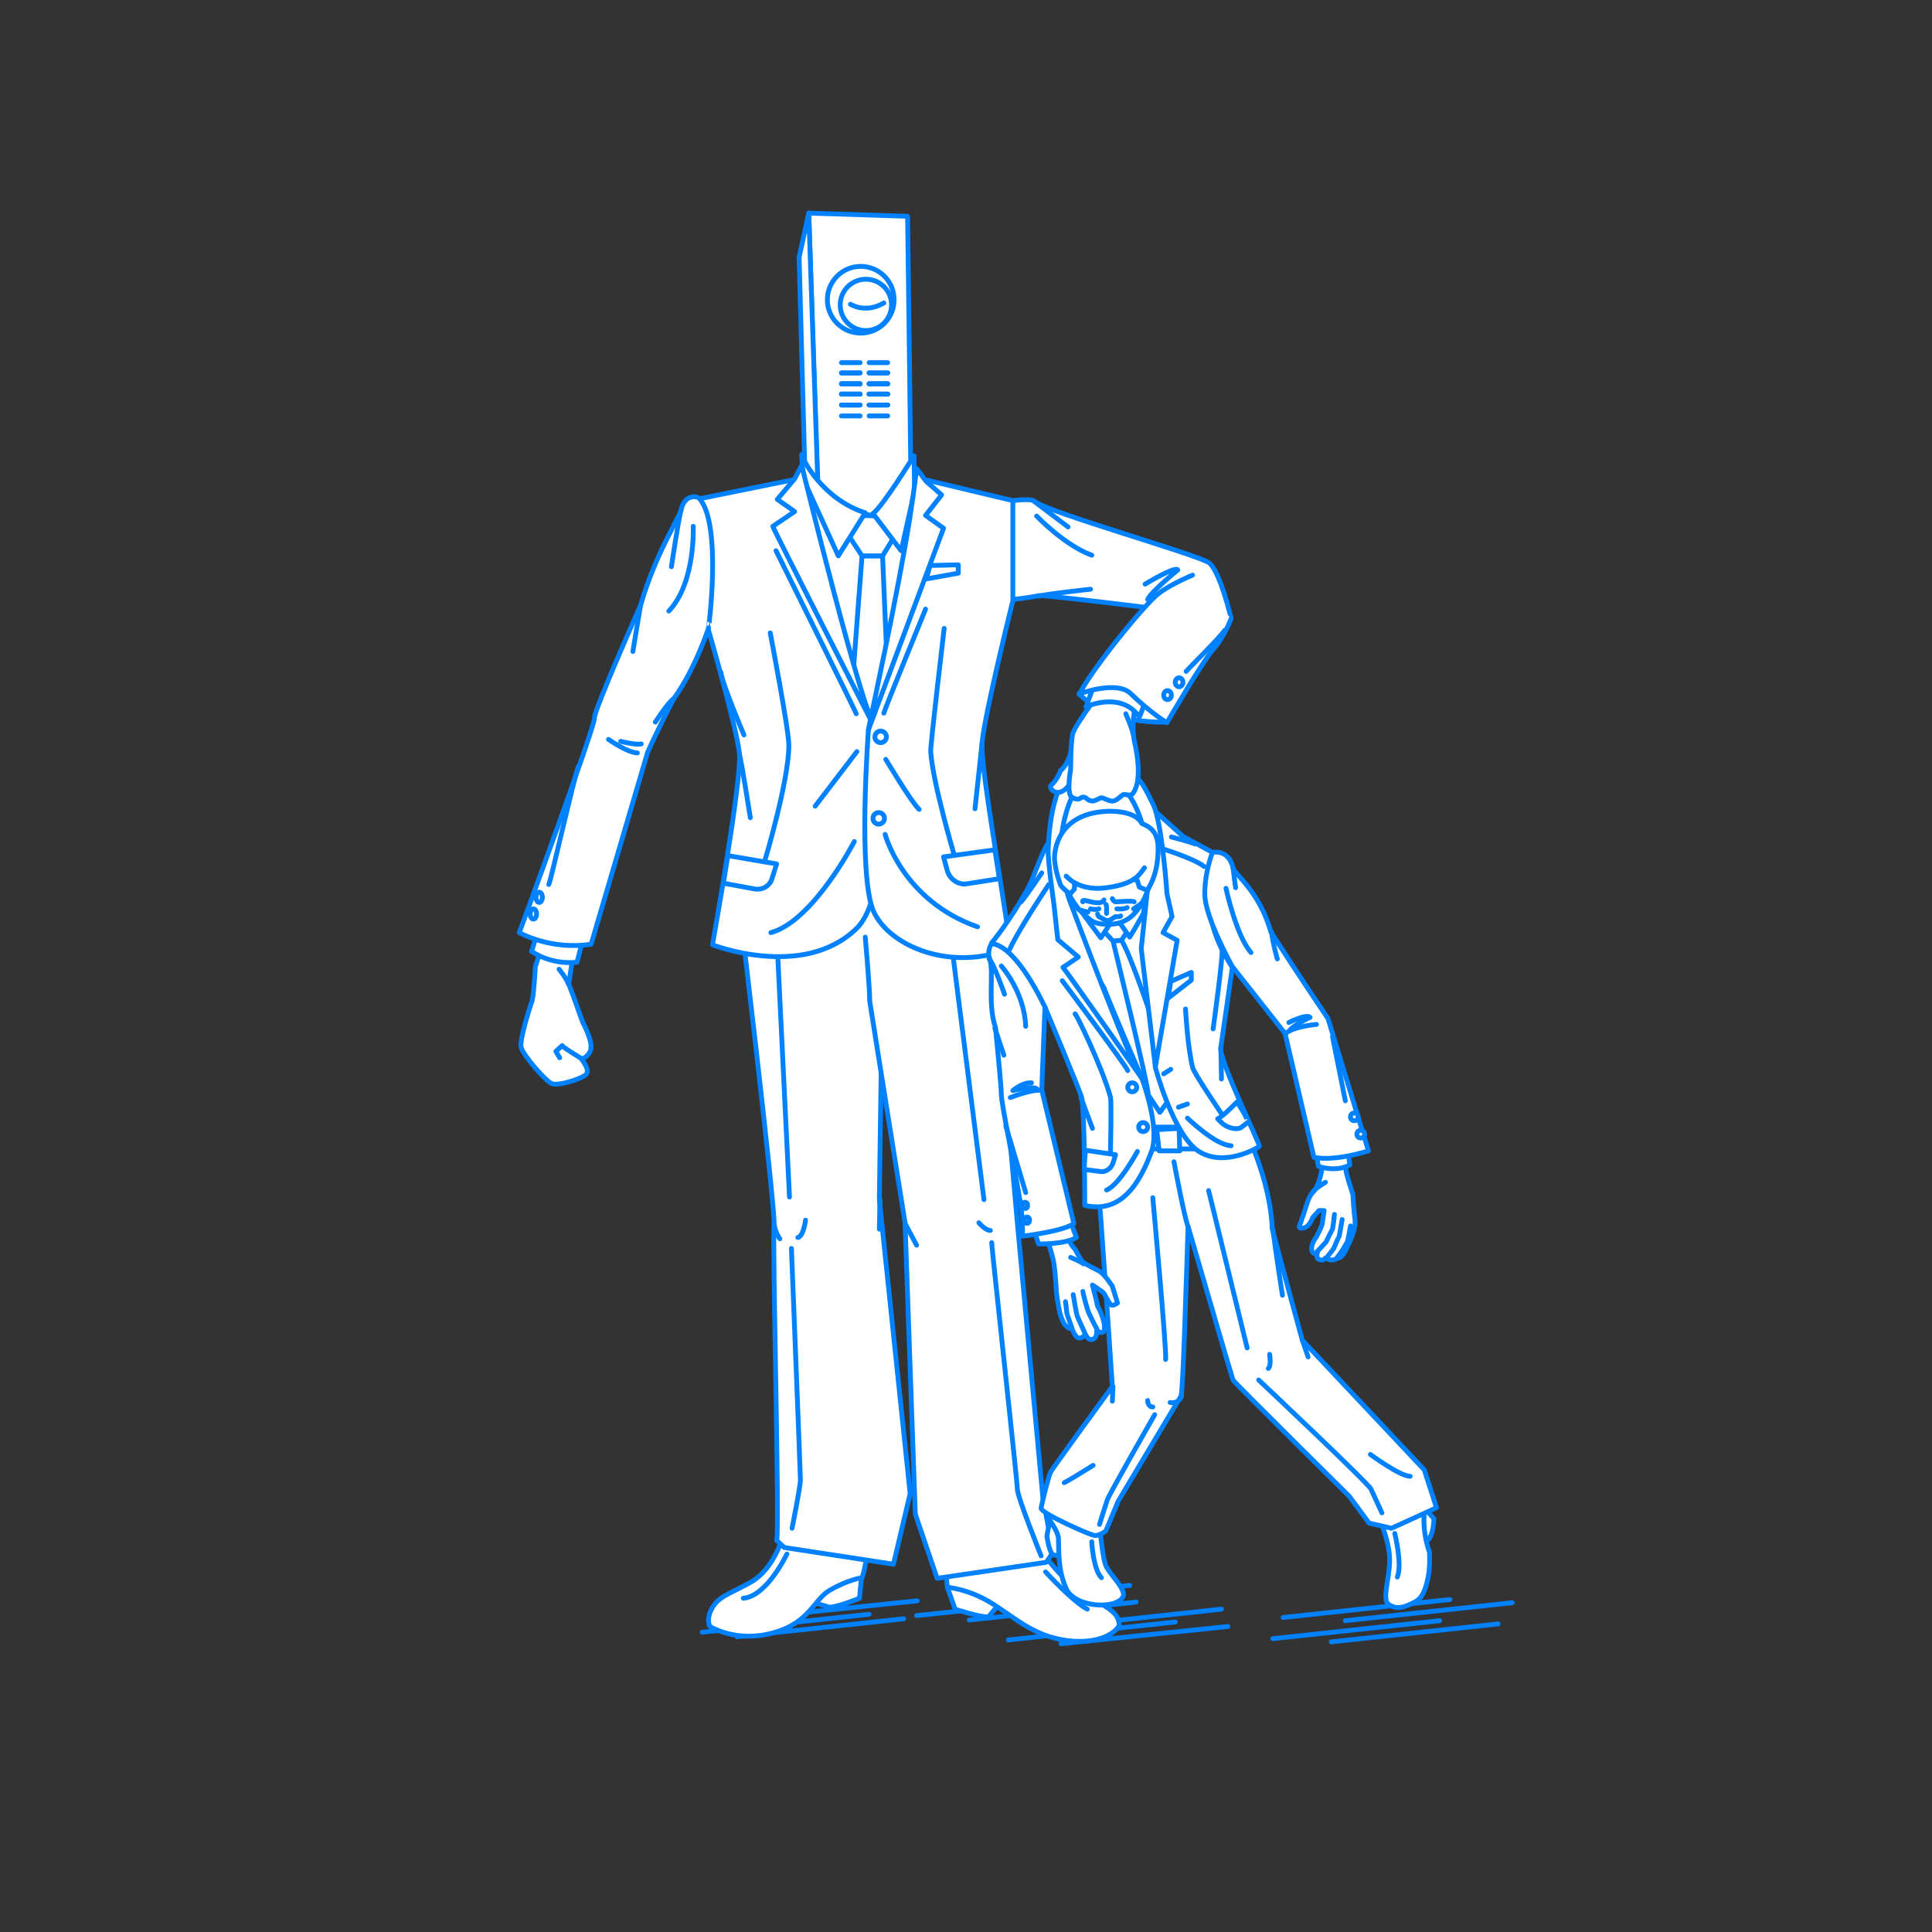 <?xml version="1.0" encoding="utf-8"?>
<!-- Generator: Adobe Illustrator 22.0.1, SVG Export Plug-In . SVG Version: 6.00 Build 0)  -->
<svg version="1.1" id="レイヤー_1" xmlns="http://www.w3.org/2000/svg" xmlns:xlink="http://www.w3.org/1999/xlink" x="0px"
	 y="0px" viewBox="0 0 301 301" style="enable-background:new 0 0 301 301;" xml:space="preserve">
<rect x="0" y="0" width="301" height="301" fill="#333333" stroke="none"/>
<style type="text/css">
	.st0{fill:none;}
	.st1{fill:#FFFFFF;stroke:#0081FF;stroke-width:0.75;stroke-linecap:round;stroke-linejoin:round;stroke-miterlimit:10;}
	.st2{fill:none;stroke:#0081FF;stroke-width:0.75;stroke-linecap:round;stroke-linejoin:round;stroke-miterlimit:10;}
</style>
<g id="guide">
</g>
<rect x="0" y="1" class="st0" width="300" height="300"/>
<g>
	<line class="st1" x1="207.4" y1="255.8" x2="233.4" y2="253"/>
	<line class="st1" x1="198.3" y1="255.3" x2="224.3" y2="252.5"/>
	<line class="st1" x1="209.6" y1="252.5" x2="235.6" y2="249.7"/>
	<line class="st1" x1="199.9" y1="252" x2="225.9" y2="249.2"/>
	<g>
		<line class="st1" x1="165.3" y1="256.1" x2="191.3" y2="253.4"/>
		<line class="st1" x1="157.1" y1="255.5" x2="183.1" y2="252.7"/>
		<line class="st1" x1="164.3" y1="253.5" x2="190.3" y2="250.7"/>
	</g>
	<g>
		<line class="st1" x1="151" y1="252.4" x2="177" y2="249.6"/>
		<line class="st1" x1="142.8" y1="251.7" x2="168.8" y2="249"/>
		<line class="st1" x1="150" y1="249.7" x2="176" y2="247"/>
	</g>
	<g>
		<line class="st1" x1="114.8" y1="255" x2="140.8" y2="252.2"/>
		<line class="st1" x1="109.4" y1="254.3" x2="135.4" y2="251.5"/>
		<line class="st1" x1="116.9" y1="252.1" x2="142.9" y2="249.4"/>
	</g>
	<g>
		<g>
			<g>
				<path class="st1" d="M147.6,247.3l1.2,3.4c0,0,3.9,1.3,5.2,1.2l2.5-3C156.3,248.8,150.5,246.1,147.6,247.3z"/>
				<path class="st1" d="M162.3,241.7c0,0,3.5,5.2,7.5,7.2c4,2.1,4.4,2.8,4.6,4.3c0,0-1.3,2.8-7.1,2.5c-5.8-0.4-8.8-3.4-12.6-5.8
					s-7.1-2.6-7.1-2.6s-0.6-4.1,0-9.2c0.6-5,1.2-11.6,1.2-11.6l8.3,0.1C157,226.7,160.5,239.7,162.3,241.7z"/>
				<path class="st1" d="M134.2,245.9l-0.3,3.1c0,0-3.4,1.4-4.7,1.4l-3.3-1C125.9,249.4,130.6,244.1,134.2,245.9z"/>
				<path class="st1" d="M116.8,246.6c-3.5,1.9-5,2.2-6,4.2c-0.8,1.6-0.2,2.6-0.2,2.6s4.1,2.6,9.8,1c5.7-1.5,6.4-5.2,8.8-6.6
					c2.9-1.7,5.1-2,5.1-2s1.5-4,0.3-8.9c-1.3-4.9-1.7-12.1-1.7-12.1l-9-0.3C123.7,224.6,124.8,242.2,116.8,246.6z"/>
				<path class="st1" d="M114.9,138.7c0,0,5.9,49.3,5.7,52.1c-0.3,2.8,0.9,47.7,0.4,49.2l1.2,1.1l17,2.6l2.6-11l-4.8-45.8l0.6-42.7
					c0,0-1.1-16.6-5.2-17.4C128.3,126,117.8,125.3,114.9,138.7z"/>
				<path class="st1" d="M134,135.3c0,0,4.6-9.3,12.6-8.3c5.4,0.7,7,8.3,7,8.3l4.9,55.2l4,43.1l1.6,8.2l-1.1,1.6l-17,2.5l-3.4-10
					l-1.6-45.4l-5.5-34.5c0-2.2-0.7-10-0.7-10"/>
				<path class="st2" d="M122.6,242.1c0,0-3.1,6.6-6.8,6.9"/>
				<path class="st1" d="M162.9,244.9c0,0,4.3,4.7,6.5,5.8"/>
				<path class="st1" d="M154.5,193.6c0,0.8,4,37.2,4,38.4s3.7,10.4,3.7,10.4"/>
				<path class="st1" d="M123.3,194.5c0,0,1.4,35,1.4,36.1c0,1-1.3,7.5-1.3,7.5"/>
				<line class="st1" x1="137" y1="191.5" x2="137.1" y2="186.9"/>
				<line class="st2" x1="123" y1="186.5" x2="121.2" y2="149.5"/>
				<path class="st2" d="M125.5,190.1c0,0-0.3,2.5-1.2,2.7"/>
				<path class="st2" d="M121.5,193c0,0-0.6-0.7-0.9-2.2"/>
				<line class="st2" x1="148.5" y1="149.1" x2="153.3" y2="186.9"/>
				<line class="st1" x1="142.8" y1="194" x2="141" y2="190.6"/>
				<path class="st1" d="M152.5,190.5c0,0,1,1.2,1.8,1.2"/>
			</g>
			<polygon class="st1" points="145.5,113.4 123.3,113.4 124.7,74.7 135.5,80.5 142.8,74.5 			"/>
			<path class="st1" d="M134.3,86.6c0,0-2.8,36.7-2.8,38.3l4.3,3.5l3.3-3.9l-1.6-37.9H134.3z"/>
			<polygon class="st1" points="131.8,82.8 134.3,86.6 137.5,86.6 139.6,83.2 137.7,80.4 133.3,80.3 			"/>
			<g>
				<g>
					<path class="st1" d="M83.4,150.6c0,0-0.2,4.1-0.5,5.3c-0.4,1.2-2,6.1-1.7,7.3c0.3,1.2,3.7,5.1,4.7,5.6c1,0.5,5-0.8,5.5-1.5
						c0.5-0.8-0.9-2.4-0.9-2.4s0.7,0.2,1.4-1s-0.8-4-1.1-4.6c-0.3-0.7-1.3-3.8-2.2-6l1.8-11.5l-4-0.3L83.4,150.6z"/>
					<path class="st1" d="M90.4,164.8c0,0-2.7-1.6-2.8-1.9l-1,0.9l0.6,1"/>
				</g>
				<path class="st1" d="M87.1,151c0,0,1.2,1.5,1.4,2.2"/>
			</g>
			<path class="st1" d="M82.8,148.2c0.5-1.1,1.4-5.4,1.4-5.4l7.2,1.3l-1.5,5.8C89.9,149.9,86.2,150.5,82.8,148.2z"/>
			<path class="st1" d="M157.8,78c0,0,2.8-0.4,3.4,0.1c1.9,1.7,25.4,8.3,27.2,9.6c1.7,1.4,3.4,8.6,3.4,8.6s-28.8-3.7-30-3.5
				c-1.2,0.3-4,0.6-4,0.6S154.7,81.4,157.8,78z"/>
			<path class="st1" d="M136.6,114c0,0,3,24.8-3.2,30.7c-8.3,8-22.4,2.5-22.4,2.5s4.6-25.8,4.2-29.8s-4.9-19.5-4.9-19.5L109,77.7
				l14.8-3l2.1,13.6L136.6,114z"/>
			<path class="st1" d="M126,33.2l1.5,46l14.5,1.9c0-1.5-0.6-47.4-0.6-47.4L126,33.2z"/>
			<polygon class="st1" points="126,33.2 124.5,40.1 125.5,77.2 127.5,77.6 			"/>
			<path class="st1" d="M142.4,71c0,0-5,8.1-6.4,9l4.4,5.8l2.1-9.4L142.4,71z"/>
			<path class="st1" d="M124.9,70.8c0,0.5,3.1,6.9,9.9,9.1l-4.2,6.7l-5.5-12.1L124.9,70.8z"/>
			<path class="st1" d="M124.9,72.5c0,0,9.5,38.9,11.7,41.5c0,0-15.8-30.9-16.2-32l3.4-2.3l-2.7-1.9l2.7-3.2L124.9,72.5z"/>
			<path class="st1" d="M135.3,113.7c0,0-1.7,22.7,0.8,28.3c2.5,5.5,12.1,9.4,21.2,5.8c0.1-2.7-4.6-27.9-4.3-32s4.8-22.2,4.8-22.2
				V78l-13.4-3.2l-3.5,18.8L135.3,113.7z"/>
			<path class="st1" d="M142.8,73c0,0-0.3,2.9-1.1,8c-1.9,11.9-6,30.5-6.4,32.7L147,82.3l-2.8-2l2.5-3.2l-2.4-2.1L142.8,73z"/>
			<path class="st1" d="M109,77.7c-0.4-0.5-2.4-0.7-2.9,1.8c-0.2,1-4,6.8-6.3,14.8c-3.6,8.1-7.3,16.9-7.2,17.6
				c0.1,1.3-11.7,33.4-11.7,33.4s4.9,2.8,11.2,1.8l8.8-29.9c0,0,1.5-3.4,4.1-8.4c3.4-4.7,5.4-11,5.4-11S112.5,81.8,109,77.7z"/>
			<circle class="st1" cx="137.2" cy="114.8" r="0.9"/>
			<circle class="st1" cx="136.9" cy="127.5" r="0.9"/>
			<path class="st1" d="M137.9,130c0,0,2.7,10.3,14.4,14.4"/>
			<path class="st1" d="M133.1,131.1c0,0-6.4,12.4-13,14.2"/>
			<polygon class="st1" points="144.9,88.1 149.3,88 149.3,89.3 144.3,90.2 			"/>
			<path class="st1" d="M147.1,97.9c0,0-2.2,18.6-2.1,19.2c0.3,4.7,3.6,15.9,3.6,15.9"/>
			<line class="st1" x1="151.9" y1="126" x2="153" y2="115.8"/>
			<path class="st1" d="M120,98.6c0,0,2.9,15.1,2.9,17.5c0,5.6-3.8,18.2-3.8,18.2"/>
			<path class="st1" d="M94.8,115.2c0,0,3,2.1,4.5,2.1"/>
			<path class="st1" d="M96.7,115.5c0,0,2.3,0.6,3.2,0.4"/>
			<path class="st1" d="M108,82c0,0,0.4,8.8-3.8,13.2"/>
			<ellipse class="st1" cx="83.1" cy="142.4" rx="0.5" ry="0.8"/>
			<ellipse class="st1" cx="84" cy="139.8" rx="0.5" ry="0.8"/>
			<path class="st1" d="M85.5,137.8c0.3-0.5,3.9-16.5,4.6-18.4"/>
			<path class="st2" d="M161.5,80.4c0,0,4.4,4.6,8.6,6.1"/>
			<g>
				<circle class="st1" cx="134.1" cy="46.7" r="5.2"/>
				<circle class="st1" cx="134.9" cy="47.5" r="4"/>
				<path class="st1" d="M132.5,47.4c0,0,2.3,1.5,5.2-0.2"/>
			</g>
			<g>
				<g>
					<g>
						<line class="st1" x1="131.1" y1="56.5" x2="134" y2="56.5"/>
						<line class="st1" x1="135.4" y1="56.5" x2="138.3" y2="56.5"/>
					</g>
				</g>
				<g>
					<g>
						<line class="st1" x1="131.1" y1="58.1" x2="134" y2="58.1"/>
						<line class="st1" x1="135.4" y1="58.1" x2="138.3" y2="58.1"/>
					</g>
				</g>
				<g>
					<g>
						<line class="st1" x1="131.1" y1="59.8" x2="134" y2="59.8"/>
						<line class="st1" x1="135.4" y1="59.8" x2="138.3" y2="59.8"/>
					</g>
				</g>
				<g>
					<g>
						<line class="st1" x1="131.1" y1="58.1" x2="134" y2="58.1"/>
						<line class="st1" x1="135.4" y1="58.1" x2="138.3" y2="58.1"/>
					</g>
				</g>
				<g>
					<g>
						<line class="st1" x1="131.1" y1="59.8" x2="134" y2="59.8"/>
						<line class="st1" x1="135.4" y1="59.8" x2="138.3" y2="59.8"/>
					</g>
				</g>
				<g>
					<g>
						<line class="st1" x1="131.1" y1="61.4" x2="134" y2="61.4"/>
						<line class="st1" x1="135.4" y1="61.4" x2="138.3" y2="61.4"/>
					</g>
				</g>
				<g>
					<g>
						<line class="st1" x1="131.1" y1="59.8" x2="134" y2="59.8"/>
						<line class="st1" x1="135.4" y1="59.8" x2="138.3" y2="59.8"/>
					</g>
				</g>
				<g>
					<g>
						<line class="st1" x1="131.1" y1="61.4" x2="134" y2="61.4"/>
						<line class="st1" x1="135.4" y1="61.4" x2="138.3" y2="61.4"/>
					</g>
				</g>
				<g>
					<g>
						<line class="st1" x1="131.1" y1="63.1" x2="134" y2="63.1"/>
						<line class="st1" x1="135.4" y1="63.1" x2="138.3" y2="63.1"/>
					</g>
				</g>
				<g>
					<g>
						<line class="st1" x1="131.1" y1="61.4" x2="134" y2="61.4"/>
						<line class="st1" x1="135.4" y1="61.4" x2="138.3" y2="61.4"/>
					</g>
				</g>
				<g>
					<g>
						<line class="st1" x1="131.1" y1="63.1" x2="134" y2="63.1"/>
						<line class="st1" x1="135.4" y1="63.1" x2="138.3" y2="63.1"/>
					</g>
				</g>
				<g>
					<g>
						<line class="st1" x1="131.1" y1="64.8" x2="134" y2="64.8"/>
						<line class="st1" x1="135.4" y1="64.8" x2="138.3" y2="64.8"/>
					</g>
				</g>
			</g>
			<path class="st2" d="M120.9,85.8c0,0,12.3,24.8,12.5,25.4"/>
			<path class="st2" d="M137.7,111.1c0.2-0.8,6.5-16.2,6.5-16.2"/>
			<path class="st2" d="M104.6,88.3c0,0,1.2-8,1.5-8.8"/>
			<path class="st1" d="M98.6,101.5c0,0,0.8-4.9,1.2-7.2"/>
			<path class="st1" d="M102.1,112.5c0,0,2-3.1,2.8-3.6"/>
			<line class="st2" x1="166.4" y1="82.1" x2="161.1" y2="78.1"/>
			<path class="st1" d="M169.9,91.8c0,0-7.4,0.8-8.1,1.1"/>
			<path class="st2" d="M116.9,127.4c0,0-1.3-8.3-1.7-9.9"/>
			<path class="st2" d="M115.9,114.5c0,0-3.4-8-3.6-9.8"/>
			<path class="st1" d="M113.4,133.3l7.6,1.3l-0.7,2.2c-0.3,1.2-1.5,1.9-2.7,1.7l-4.9-0.9L113.4,133.3z"/>
			<path class="st1" d="M155,132.4l-8,1.1l0.6,2.2c0.4,1.3,1.7,2.2,3,2l5.1-0.8L155,132.4z"/>
			<line class="st2" x1="127" y1="125.6" x2="133.5" y2="117.1"/>
			<path class="st2" d="M138,118.3c0,0,4,6.7,5.2,7.8"/>
		</g>
		<g>
			<path class="st1" d="M162,141l13.5,36.6c0,0,12.4-0.6,12.8-0.6c0.4,0-4.5-40.8-4.5-40.8L162,141z"/>
			<g>
				<g>
					<g>
						<path class="st1" d="M163.6,236.7l-0.5,2.6c0,0,0.3,2.3,0.9,2.9c0.3,0.2,2.8,0.3,2.8,0.3S166.3,237.3,163.6,236.7z"/>
						<path class="st1" d="M171.3,237.5c0,0,0.4,4.6,0.9,6.2c0.5,1.5,3.5,4,2.7,5.2c-1.3,1.9-7.5,1.5-8.8-1.4
							c-1.3-3-1.1-5.5-1.2-7.8c0-1-1.4-2.9-1.4-2.9s1.6-3.4,3.1-4.5c1.7-1.3,4.5-5.8,4.5-5.8l2.5,2.2L171.3,237.5z"/>
					</g>
					<path class="st1" d="M170.1,240.2c0,0.5,0.3,4.4,1.5,5.6"/>
				</g>
				<g>
					<path class="st1" d="M221.8,234.8l1.6,1.8c0,0,0,2.5-1,3.4l-2-0.3C220.5,239.6,221,235,221.8,234.8z"/>
					<path class="st1" d="M214.4,235.4c0,0,2.1,4.4,2.1,7.6c0,3.2-1.3,6.2-0.1,7c1.2,0.8,2.3,0.4,3.4-0.1c1-0.5,1.9-0.7,2.6-3.7
						c0.5-2.1,0.3-4.4,0.3-4.4s-1.3-3.3-0.7-7c0,0-8.7-8.2-8.9-8.8l-2.6,2.6L214.4,235.4z"/>
					<path class="st1" d="M217.3,238.9c0,0,1.2,4.8,0.4,6.8"/>
				</g>
				<path class="st1" d="M202.9,208.8c0,0-2.4-8.7-4.7-17.4c-0.2-7.3-4.3-15.9-4.7-16.3c-0.9-1-22.9,2-22.6,4.2c0,0,0,5.1,0.2,5.8
					c0.2,0.7,2.2,30.9,2.2,30.9s-9.2,12.6-9.6,13.3c-0.4,0.8-1.5,5.4-1.5,5.7c0.2,0.9,7.6,4.1,8.2,4.2c0.8,0.2,1.9-0.7,1.9-0.7
					l1.9-4.6c0,0,9.6-16.1,9.8-16.4c0.3-0.4,0.8-17.4,1.1-26.4c2.5,8.6,6.8,23.4,7,23.9c0.3,0.5,18.1,18.1,18.1,18.1l3.1,4.2
					l3.5,0.8l7-3.2l-1.9-5.9L202.9,208.8z"/>
				<path class="st1" d="M196.1,215c0,0,17.1,16.1,17.5,17s1.7,3.7,1.7,3.7"/>
				<path class="st1" d="M179.9,220.4c0,0-7.1,12.4-7.4,13.3c-0.3,0.9-1.2,3.8-1.2,3.8"/>
				<rect x="171.2" y="175.6" class="st1" width="20.6" height="3.4"/>
				<polygon class="st1" points="183.8,179.3 180.6,179.3 180.2,176 183.7,175.8 				"/>
				<line class="st2" x1="173.3" y1="218.3" x2="173.4" y2="216"/>
				<line class="st1" x1="203.8" y1="211.4" x2="202.9" y2="208.8"/>
			</g>
			<path class="st1" d="M173.4,146.6c0,0,5.5,22.4,5.5,24l1.8,2.7l2.5-3.4c0,0-6.8-21.2-8.5-23.4L173.4,146.6z"/>
			<polygon class="st1" points="171.8,144.9 173.4,146.6 174.7,146.5 176.2,144.3 174.6,142.4 172.7,142.4 			"/>
			<path class="st1" d="M164.2,133.6c0,0,2.1-13.2,6.1-13.5s9.1,7.7,9.3,9.6c0.2,2,0.3,4.1,0.3,4.1L164.2,133.6z"/>
			<path class="st1" d="M180,166.3c0,0,2.8,10.6,6.8,13.1s9.2-0.6,9.4-0.8s-6.3-13.4-6-15.4s1.8-12.5,1.8-12.5s-3.3-4.6-3.4-9
				c-0.2-4.5,0.3-8.9,0.3-8.9l-4.6-2.5l-7.4-6.7l3.3,12.1l-0.4,13L180,166.3z"/>
			<path class="st1" d="M177.9,168c0,0,2.9,7.6,1.5,11.4c-2.6,7.1-6,9.4-10.4,8.4c0,0,0-15.1-0.5-16.9c-0.6-1.8-5.7-14-5.7-14
				l-8.3-10c0,0,2.7-3.2,5.6-8.4c0.9-1.6,2.2-5.7,3.1-7c1.6-2.4,2.4-5.6,2.7-5.8c0,0-1.8,6.6,0.1,15.4c1.3,5.8,6.1,12.8,6.1,13
				C172.1,154.5,177.9,168,177.9,168z"/>
			<path class="st1" d="M178.4,138.6c0,0-3.1,4.1-4.2,4.8l1.8,2.6c0,0,2.2-3.6,2.2-3.9S178.4,138.6,178.4,138.6z"/>
			<polygon class="st1" points="173.1,143.7 171.5,146.1 168.9,142.6 167.9,140.4 			"/>
			<path class="st1" d="M164.2,140.9l0.6,5.5l3.2,2.7c0,0-2.2,1.5-2.4,1.6c0.9,1.1,12.3,17.3,12.3,17.3
				c-1.4-1.3-11.1-27.3-11.1-27.3c-0.9-2.2-2-7.6-1.2-11.9c0.9-4.9,2.8-7.7,5.1-7.7c4.6,0.1,6.4,4,7.7,8.8c0.6,2.3,0.4,8.4,0.4,8.4
				l-1,9.5l2.2,18.4l3.4-19.7l-2.2-1.2l1.4-2.5l-0.8-3.6c0-0.4-0.8-11.1-2.1-13.8c-1.6-3-2.5-6.9-10.2-6.3c-5.2,0.4-6,8.8-6.2,13.2
				C163.2,133.9,164.2,140.9,164.2,140.9z"/>
			<circle class="st1" cx="176.4" cy="169.4" r="0.7"/>
			<circle class="st1" cx="178.1" cy="175.6" r="0.7"/>
			<path class="st1" d="M181.3,132.3c0,0,4.8,1.5,6.3,2.7"/>
			<path class="st1" d="M163.4,137.8c0,0-4.7,7-6.1,10.1"/>
			<polygon class="st1" points="182.4,152.9 185.6,151.5 185.6,152.7 182,155.5 			"/>
			<line class="st1" x1="170.2" y1="175.8" x2="168.4" y2="171"/>
			<line class="st1" x1="190.3" y1="168.1" x2="190.2" y2="163.2"/>
			<path class="st1" d="M192.7,171.7c0,0-2.2,2.3-3,2.6l0.6,0.6c0.7,0.7,2.1,1.2,3,0.8l1.2-0.9C194.5,174.8,193.4,172.5,192.7,171.7
				z"/>
			<path class="st2" d="M184.7,157.2c0,0,0.3,5.8,1.1,9.1c0.2,0.9,4.5,7.2,4.5,7.2"/>
			<path class="st1" d="M167.5,158c-0.2-0.8,4.1,7.9,5.5,12.9c0.2,0.8,0,8.7,0,8.7"/>
			<path class="st1" d="M182.9,181c0,0,1.7,9.1,2.2,10.1"/>
			<g>
				<g>
					<g>
						<g>
							<path class="st1" d="M205.8,182.9c0,0-0.4,2.1-1.3,2.9c-0.6,0.6-1,2.1-1,2.1s-0.9,2.8-1.1,3.2c0,0,0,0.4,0.8,0.2
								c0.9-0.3,1.3-1.6,1.3-1.6l1-1.1h0.8c0,0-0.2,1.2-0.3,2.1c-0.1,0.4-0.6,1.4-0.9,2c-0.6,0.7-0.9,1.7-0.7,2.2
								c0.4,0.9,0.9,0,0.9,0s-0.3,1,0,1.2c0.2,0.1,0.7,0.5,1.2-0.1c0.9,0.5,1.5,0.3,1.8,0c0,0,0.7,0.2,1.3-1.1s1.7-3.3,1.5-4.9
								s-0.3-3.3-0.3-3.7s-1.2-3.3-1.3-5.3c-0.2-2-0.6-2.4-0.6-2.4l-2.4,0.7L205.8,182.9z"/>
							<path class="st1" d="M206.5,184.2c0,0-1.4,0.8-2,1.5"/>
						</g>
						<path class="st1" d="M204.9,178.9l0.5,2.8c0,0,2.6,1,4.9-0.2l-0.4-3L204.9,178.9z"/>
					</g>
					<path class="st2" d="M205.3,194.9l1.3-1.4c0,0,0.8-1.7,0.9-1.8c0.2-0.2,0.4-2.5,0.4-2.5"/>
					<path class="st2" d="M209.1,190c0,0-0.4,2.5-0.5,2.7c-0.1,0.1-0.8,1.8-0.8,1.8s-1.2,1.6-1.3,1.6"/>
					<path class="st2" d="M210.4,191c0,0-0.4,2.4-0.5,2.5c0,0-0.7,1.2-0.7,1.2l-1,1.4"/>
				</g>
				<g>
					<path class="st1" d="M188.9,132.8c0,0,2.5-0.6,3.2,2.4c0.2,1,4.1,3.6,5.9,10c4.1,6.4,8.9,13.5,8.9,13.5l6.3,20.6
						c0,0-5.2,1.7-8.5,1l-4.5-19.3l-8.2-10.4c0,0-4.3-7.7-4.3-11.3S188.9,132.8,188.9,132.8z"/>
					<path class="st2" d="M205.1,159.6c0,0-3.7,0.3-4.9,1.5"/>
					<path class="st2" d="M200.8,159.3c0,0,2.8-1.4,3.3-0.8c0,0-2.8,1.3-3.2,2.1"/>
					<ellipse class="st1" cx="212" cy="176.7" rx="0.6" ry="0.6"/>
					<ellipse class="st1" cx="211" cy="174" rx="0.6" ry="0.6"/>
					<line class="st1" x1="207.6" y1="161.5" x2="209.6" y2="171.5"/>
					<path class="st2" d="M191,138.4c0,0,1.6,7.4,3.9,10"/>
				</g>
			</g>
			<path class="st1" d="M170.3,228.3c0,0-3.5,2.2-4.5,2.7"/>
			<path class="st1" d="M213.5,226.6c0,0,4.6,3.4,6.2,3.4"/>
			<path class="st2" d="M182.5,130.4c0,0,3.1,0.8,3.7,1.1"/>
			<path class="st2" d="M162.3,136c0,0-2.5,3.7-3.2,4.5"/>
			<g>
				<g>
					<g>
						<g>
							<path class="st1" d="M164.2,196.9c0.2,1.3,0.3,3.1,0.4,4.5c0.1,1,0.4,2.6,0.5,3.1c0.2,0.6,0.4,1.4,0.9,2
								c0.3,0.3,0.5,0.5,1,0.5c0.2,0.5,0.6,1.3,0.9,1.4c0.4,0.2,0.9-0.1,1.2-0.5c0,0,0.4,0.8,0.8,0.8c1.2,0,0.9-1.4,1-1.5
								c0,0,0.4,0.5,0.8,0.4c0.8-0.2,0.2-2.6-0.7-4.1c-0.3-1.5-0.8-3.3-0.8-3.3s1.5,1,1.7,1.2c0.2,0.2,0.9,1.7,1.2,1.9
								c0.4,0.2,1-0.3,1-0.3l-0.8-2.6c0,0-1.2-1.9-2.1-2.4c-0.8-0.4-1.6-0.8-2.4-1.3c-0.4-0.2-1.1-1.9-1.5-2.3c-0.5-0.4-2-3.5-2-3.5
								l-2.8,0.3C162.6,191.4,164,195.4,164.2,196.9z"/>
						</g>
						<path class="st2" d="M168.7,201.2c0,0.2,0.7,2.8,0.8,3c0,0.2,1.4,2.9,1.4,2.9"/>
						<path class="st2" d="M167.2,201.7c0,0,0.5,3,0.6,3.2c0,0.2,1.2,2.7,1.3,3"/>
						<path class="st2" d="M166,202.8c0,0,0.2,1.5,0.2,1.7c0,0.2,0.7,2.1,0.8,2.4"/>
						<path class="st2" d="M166.8,195.9c0,0,1.7,0.7,2,1"/>
					</g>
					<path class="st1" d="M161,190.7c-0.3,0,0.8,3.1,0.8,3.1s4.1,0.1,5.9-1l-1.1-3C166.5,189.9,162.7,191,161,190.7z"/>
				</g>
				<g>
					<path class="st1" d="M154.5,147c0,0-0.8,1.1-0.3,2.4c0.7,2.2-0.4,6.9,0.9,10.7c0.5,5.2,0.9,9.4,0.9,10.4
						c0,1.4,1.9,10.4,2.9,16.5c0.5,2.8,0.4,5.4,0.4,5.6c0,0,6.6-0.8,8-2l-5-20.8l0.5-12.9C162.8,157,158.6,147.5,154.5,147z"/>
					<path class="st2" d="M157.4,171c0,0,3.5-1.4,4.9-1.1"/>
					<path class="st2" d="M161.5,169.6c-0.7-0.4-3.7,0.3-3.7,0.3s1.5-1.3,2.9-1.2"/>
					<path class="st2" d="M156,150.5c0,0,3.6,4,3.8,9.4"/>
					<ellipse class="st1" cx="160" cy="190.1" rx="0.4" ry="0.5"/>
					<ellipse class="st1" cx="159.7" cy="187.8" rx="0.4" ry="0.5"/>
					<path class="st1" d="M159.8,185.8c0,0-2.8-9.4-3.1-10.4"/>
				</g>
			</g>
			<path class="st1" d="M189,160.3c0,0,1.6-11.5,1.4-12.5"/>
			<line class="st2" x1="181.3" y1="167.3" x2="182.4" y2="166.6"/>
			<line class="st2" x1="183.6" y1="172.5" x2="185" y2="172"/>
			<path class="st2" d="M185,174.2c0,0,4.3,4.2,6.8,4.3"/>
			<path class="st1" d="M177.2,179.4c0,0-2.8,5.2-4.8,6"/>
			<g>
				<path class="st1" d="M169,127.8c0,0-3.4,0.3-4.3,3.9c-0.9,3.7,2.6,9.4,3.9,10.5s1.5,1.8,4.1,1.8c2.6,0,4.4-1.3,5.8-4.5
					c1.4-3.2,1.2-5.7,1.2-6.8C179.8,131.6,178,126.7,169,127.8z"/>
				<path class="st1" d="M166.7,139.3l0.7-0.8l0-1c0,0,1.4,1,4,0.9c1.5-0.1,3.9-0.5,5.2-1.4l0.6,0.2l0.3,1l1.2,0.5
					c0,0,1.5-1.8,1.7-5.5c0.2-2.9-0.5-4.1-2.5-4.9c-0.8-1.6-3.5-2-5.5-1.9c-7.6,0.4-8.2,6.1-8.1,7.6c0.2,2,0.8,3.5,0.9,3.8
					C165.2,138.1,166.7,139.3,166.7,139.3z"/>
				<path class="st2" d="M168.7,140.5c0,0-0.2-0.3,0.4-0.2c0.6,0.1,2.5,0.8,2.9-0.1"/>
				<path class="st1" d="M173.3,140c0,0,0.2,0.5,0.5,0.5s2.7-0.2,2.9,0"/>
				<path class="st2" d="M171,142.4c0,0,0.1,0.5,0.4,0.5c0,0,1,0.7,1.4,0.5c0.4-0.2,1-0.6,1-0.6s0.7,0.1,0.8-0.1"/>
				<path class="st2" d="M172.3,140.9c0,0,0.1,0.2,0.1,0.5c0,0.2,0,0.9,0,0.9"/>
				<path class="st2" d="M169.9,141.6c0,0,0.7,0.2,1.3,0"/>
				<path class="st2" d="M174,141.6c0.1,0,1.1,0.1,1.6-0.2"/>
				<path class="st2" d="M176.6,141.6c0,0,1.3-0.8,1.6-1.2"/>
				<path class="st2" d="M169.5,142.1c0,0-1.4-0.3-1.6-0.5"/>
				<path class="st1" d="M178.3,135.2c0,0-0.9,1.4-1.7,1.8"/>
				<path class="st1" d="M166.1,136.5c0,0,0.5,0.5,1.2,1"/>
			</g>
			<path class="st2" d="M165.5,152.8c0,0,10,13.3,10.2,14"/>
			<path class="st1" d="M169.1,179.2l4.7,0.7l-0.4,1.3c-0.3,0.9-1.2,1.5-2.1,1.3l-2.4-0.3L169.1,179.2z"/>
			<path class="st1" d="M197.8,211c0,0,0.3,1.8-0.2,2.2"/>
			<line class="st2" x1="188.3" y1="185.5" x2="194.3" y2="210"/>
			<path class="st2" d="M199.8,201.8c0,0-1.2-7.8-1.5-10.3"/>
			<path class="st2" d="M179.6,186.6c0,0,2.2,24,2,25.2"/>
			<path class="st2" d="M182.3,218.5c0,0,1.3,0.3,1.8-1"/>
			<path class="st2" d="M178.8,218.2c0,0,0,1,0.8,1"/>
			<path class="st2" d="M156.5,154.9c0,0-1.8-5.1-2.4-5.5"/>
			<line class="st2" x1="156.4" y1="164.4" x2="155" y2="160.2"/>
			<line class="st2" x1="192.5" y1="138.3" x2="192.1" y2="135.2"/>
			<path class="st2" d="M199,149.4c0,0-0.7-2.4-0.9-4.2"/>
		</g>
		<g>
			<path class="st1" d="M168.1,108.1c0,0,1.8,2,5.5,3.3s8.2,1.1,8.2,1.1s0.6-4.8-3.6-6.5C173.9,104.3,168.1,108.1,168.1,108.1z"/>
			<path class="st1" d="M167,116.4c0,0-0.3,2.4-1.8,3.7c0,0-0.4,1.3-1.5,2.3c-0.2,0.2,0.3,1.3,1.5,1c0.6-0.2,1.2-0.7,1.7-1.7
				c1-0.8,1.1-1.9,1.1-1.9L167,116.4z"/>
			<path class="st1" d="M173.1,105.5c0,0-5.7,7.4-6,8.9c-0.3,1.5-0.3,5.5-0.3,5.5s-0.7,3.8,0.2,4.3c0.3,0.2,0.6,0.3,0.9,0.3
				c0.5,0,0.5-0.4,1-0.3c0.5,0.1,0.4,0.5,1.3,0.6c0.5,0,1.1-0.5,1.4-0.5c0.4,0,1.3,0.6,1.8,0.5c0.7-0.1,1.3-0.9,1.6-1
				c0.3-0.1,0.9,0.2,1.3,0c0.4-0.3,0.7-1,0.9-1.9c0.3-1.7,0.1-3.9-0.4-6.1c-0.5-2.2-0.5-6.5,1.9-10L173.1,105.5z"/>
			<path class="st1" d="M170.7,106.1l-1.5,4c0,0,5.5-2.5,8.3,1.6c0.3-0.5,1.5-4,1.5-4S175.2,104.8,170.7,106.1z"/>
			<path class="st1" d="M185.8,89.6c0,0-3.2,1.3-5.2,2.8c-2.1,1.5-10.7,12.1-12.4,15.7c0,0,5.8-2.2,8,0c3.1,3,5.6,4.5,5.6,4.5
				s5.5-9.5,7.2-11.4s2.8-4.8,2.8-4.8"/>
			<ellipse class="st1" cx="181.9" cy="108.3" rx="0.6" ry="0.7"/>
			<ellipse class="st1" cx="183.7" cy="106.3" rx="0.6" ry="0.7"/>
			<path class="st1" d="M184.8,104.6c0.3-0.4,5.3-5.3,6-6.4"/>
			<path class="st1" d="M175.4,111.2c0,0,1.1,2.6,1.1,3.1"/>
			<path class="st1" d="M178.4,91c0,0,4.8-2.9,5.1-2.2c0,0-4.2,3.4-4.7,4.6"/>
		</g>
	</g>
</g>
</svg>
